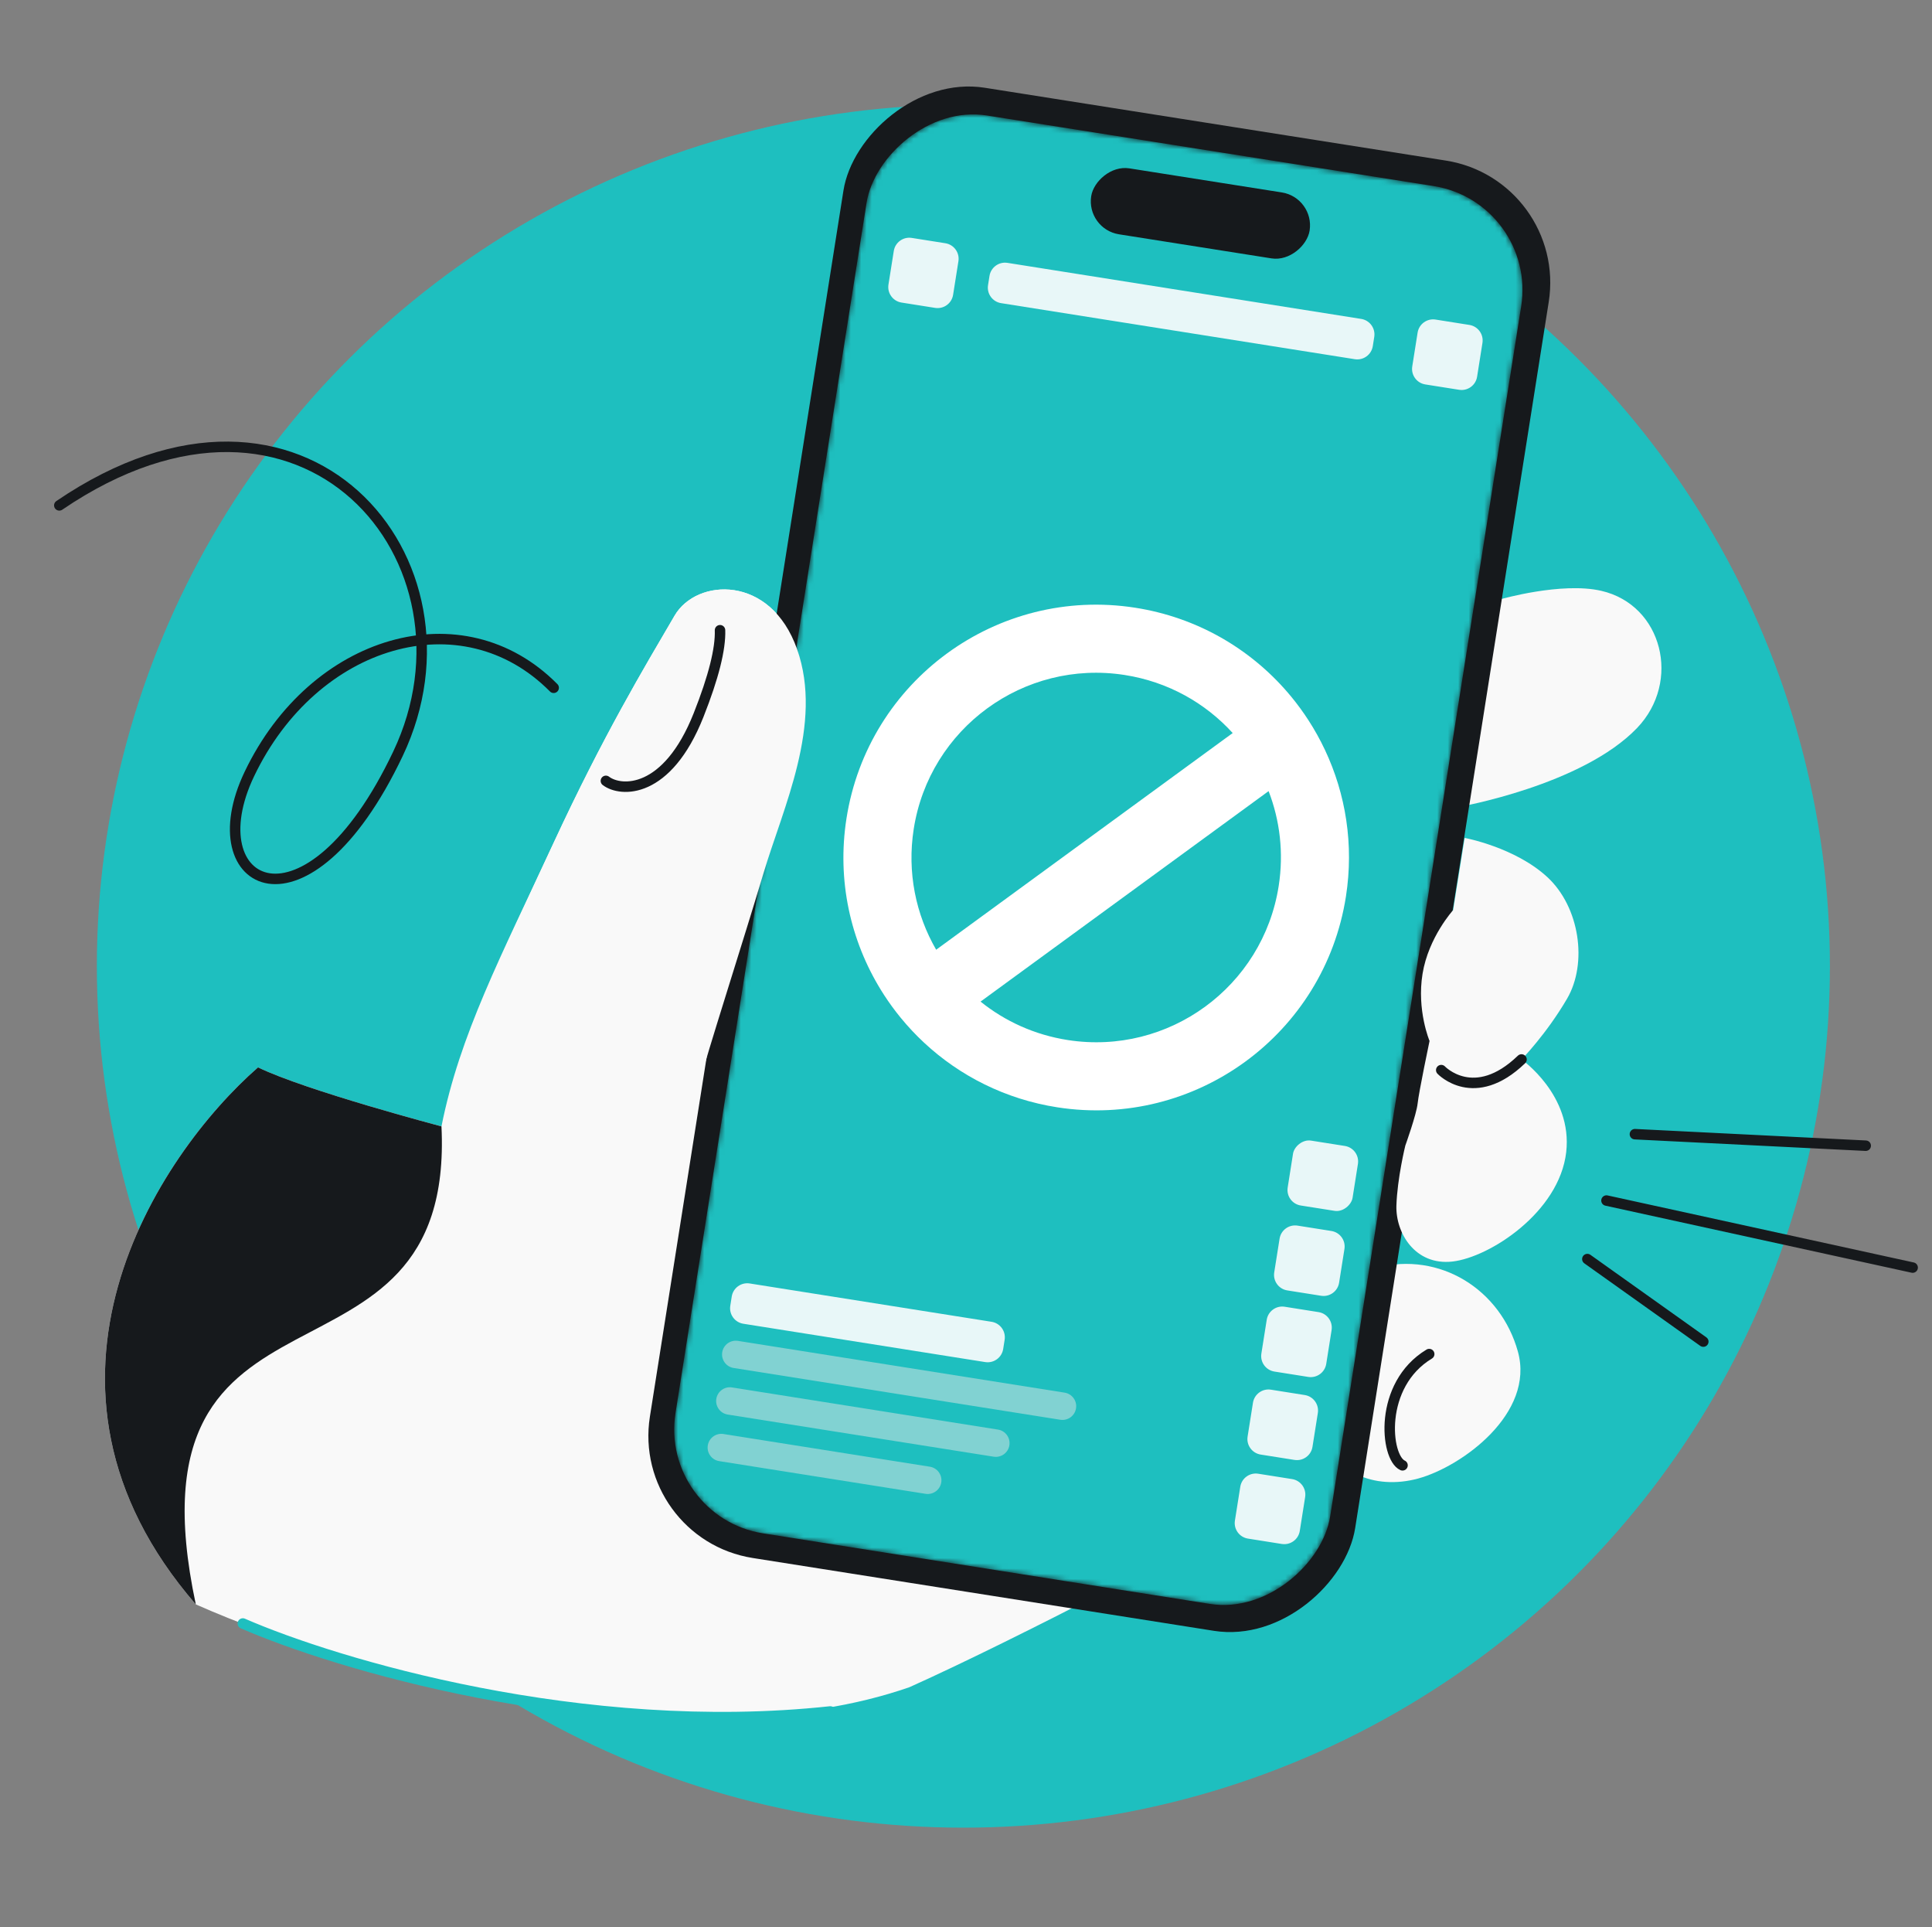 <svg width="369" height="368" viewBox="0 0 369 368" fill="none" xmlns="http://www.w3.org/2000/svg">
<rect x="0" y="0" width="369" height="368" fill="#808080" stroke="none"/>
<g clip-path="url(#clip0_6986_2138)">
<ellipse cx="184" cy="184.5" rx="165.5" ry="164.5" fill="#1EBFBF"/>
<path d="M262.892 242.069C275.073 238.939 286.615 246.25 289.904 258.072C293.192 269.895 279.194 280.062 270.845 282.333C262.496 284.605 254.085 281.145 252.692 272.761C251.299 264.378 261.461 250.431 261.461 250.431L262.888 242.07L262.892 242.069Z" fill="#F9F9F9"/>
<path d="M278.63 154.086C278.63 154.086 302.17 149.973 312.674 139.011C321.156 130.162 317.536 115.533 305.859 112.825C298.252 111.061 286.514 114.449 286.514 114.449C286.514 114.449 284.025 128.141 283.735 130.198C283.579 131.304 282.65 130.986 282.65 130.986L278.628 154.082L278.63 154.086Z" fill="#F9F9F9"/>
<path d="M272.97 258.564C263.203 264.462 264.591 278.33 267.873 279.809" stroke="#16191C" stroke-width="2" stroke-miterlimit="10" stroke-linecap="round"/>
<path d="M231.443 293.233C231.443 293.233 231.441 293.234 231.437 293.236C230.466 293.064 161.138 280.752 146.178 278.36C131.113 275.95 126.6 266.53 127.56 257.106C128.519 247.682 137.497 201.635 137.497 201.635C137.497 201.635 135.633 199.699 136.568 195.193C137.196 192.17 142.072 179.334 145.81 166.783C149.549 154.233 157.285 138.284 152.238 123.966C147.191 109.648 133.045 110.377 128.856 117.538C122.901 127.72 115.26 140.425 105.804 160.801C95.629 182.731 87.801 197.596 84.317 215.089C84.317 215.089 58.423 208.265 49.281 203.82C30.166 220.526 1.027 264.424 37.396 306.363C68.911 320.328 131.899 336.779 173.725 322.163C194.978 312.628 230.898 293.523 231.437 293.236C231.444 293.237 231.447 293.238 231.447 293.238L231.443 293.233Z" fill="#F9F9F9"/>
<path d="M46.381 310.012C64.073 317.738 111.283 331.915 158.582 326.808" stroke="#1EBFBF" stroke-width="2" stroke-linecap="round"/>
<path d="M37.397 306.362C1.028 264.423 30.167 220.525 49.282 203.819C58.424 208.264 84.318 215.088 84.318 215.088C86.962 270.066 22.926 238.393 37.397 306.362Z" fill="#16191C"/>
<rect width="136.341" height="284.155" rx="23.598" transform="matrix(-0.988 -0.156 -0.156 0.988 299.479 34.346)" fill="#16191C"/>
<mask id="mask0_6986_2138" style="mask-type:alpha" maskUnits="userSpaceOnUse" x="128" y="21" width="163" height="286">
<rect width="126.554" height="274.031" rx="20.076" transform="matrix(-0.988 -0.156 -0.156 0.988 293.669 38.662)" fill="#4580FF"/>
</mask>
<g mask="url(#mask0_6986_2138)">
<rect width="126.554" height="274.031" rx="20.076" transform="matrix(-0.988 -0.156 -0.156 0.988 293.669 38.662)" fill="#1EBFBF"/>
<rect width="12.545" height="12.543" rx="3" transform="matrix(-0.988 -0.156 -0.156 0.988 259.823 219.291)" fill="#E8F7F8"/>
<path d="M256.781 238.493C257.04 236.856 255.924 235.32 254.287 235.06L247.823 234.036C246.187 233.777 244.65 234.893 244.391 236.53L243.369 242.975C243.11 244.612 244.227 246.149 245.863 246.408L252.327 247.432C253.964 247.691 255.5 246.575 255.76 244.938L256.781 238.493Z" fill="#E8F7F8"/>
<path d="M254.326 253.984C254.586 252.347 253.469 250.81 251.833 250.551L245.369 249.527C243.732 249.268 242.195 250.384 241.936 252.021L240.914 258.471C240.655 260.108 241.771 261.645 243.408 261.904L249.872 262.928C251.508 263.187 253.045 262.071 253.304 260.434L254.326 253.984Z" fill="#E8F7F8"/>
<path d="M251.699 269.821C251.958 268.184 250.841 266.647 249.205 266.388L242.741 265.364C241.104 265.105 239.568 266.221 239.308 267.858L238.284 274.32C238.025 275.957 239.142 277.493 240.778 277.753L247.242 278.777C248.879 279.036 250.415 277.92 250.675 276.283L251.699 269.821Z" fill="#E8F7F8"/>
<path d="M249.275 285.869C249.534 284.232 248.418 282.695 246.782 282.436L240.317 281.412C238.681 281.153 237.144 282.269 236.885 283.906L235.861 290.368C235.602 292.004 236.718 293.541 238.355 293.801L244.819 294.825C246.455 295.084 247.992 293.967 248.251 292.331L249.275 285.869Z" fill="#E8F7F8"/>
<path d="M183.053 49.88C183.313 48.244 182.196 46.707 180.56 46.448L174.14 45.431C172.503 45.172 170.967 46.288 170.707 47.925L169.69 54.343C169.431 55.979 170.548 57.516 172.184 57.775L178.604 58.792C180.24 59.052 181.777 57.935 182.036 56.299L183.053 49.88Z" fill="#E8F7F8"/>
<path d="M283.139 65.479C283.399 63.843 282.282 62.306 280.646 62.047L274.186 61.023C272.55 60.764 271.013 61.88 270.754 63.517L269.731 69.976C269.471 71.613 270.588 73.15 272.224 73.409L278.684 74.432C280.32 74.691 281.857 73.575 282.116 71.939L283.139 65.479Z" fill="#E8F7F8"/>
<path d="M262.474 64.331C262.734 62.694 261.617 61.157 259.981 60.898L192.421 50.194C190.784 49.935 189.247 51.052 188.988 52.688L188.708 54.455C188.449 56.091 189.565 57.628 191.202 57.887L258.762 68.591C260.398 68.85 261.935 67.734 262.195 66.097L262.474 64.331Z" fill="#E8F7F8"/>
<path d="M191.88 255.833C192.14 254.196 191.023 252.66 189.387 252.4L143.191 245.082C141.555 244.822 140.018 245.939 139.759 247.575L139.479 249.342C139.219 250.978 140.336 252.515 141.972 252.774L188.168 260.093C189.804 260.352 191.341 259.236 191.601 257.599L191.88 255.833Z" fill="#E8F7F8"/>
<path d="M205.514 268.928C205.74 267.499 204.765 266.156 203.336 265.929L140.938 256.044C139.508 255.817 138.166 256.793 137.939 258.222C137.713 259.652 138.688 260.994 140.118 261.221L202.515 271.107C203.945 271.333 205.287 270.358 205.514 268.928Z" fill="#81D2D2"/>
<path d="M192.786 275.983C193.012 274.553 192.037 273.211 190.607 272.984L139.811 264.936C138.381 264.71 137.039 265.685 136.812 267.115C136.586 268.544 137.561 269.887 138.991 270.114L189.787 278.161C191.217 278.388 192.559 277.412 192.786 275.983Z" fill="#81D2D2"/>
<path d="M179.775 283.072C180.002 281.642 179.026 280.3 177.597 280.073L138.183 273.829C136.753 273.602 135.41 274.578 135.184 276.007C134.957 277.437 135.933 278.78 137.362 279.006L176.777 285.25C178.206 285.477 179.549 284.502 179.775 283.072Z" fill="#81D2D2"/>
<rect width="42.22" height="12.745" rx="6.373" transform="matrix(-0.988 -0.156 -0.156 0.988 251.122 37.74)" fill="#16191C"/>
<path fill-rule="evenodd" clip-rule="evenodd" d="M168.862 190.009C169.838 191.513 170.896 192.961 172.032 194.348C173.415 196.036 174.912 197.632 176.515 199.123C183.331 205.464 192.05 209.905 201.942 211.445C228.286 215.546 252.967 197.515 257.068 171.171C258.608 161.279 257.028 151.622 253.059 143.201C252.126 141.221 251.061 139.31 249.873 137.479C248.898 135.976 247.839 134.527 246.704 133.141C246.465 132.849 246.223 132.561 245.978 132.275C238.753 123.863 228.61 117.883 216.794 116.044C190.45 111.942 165.769 129.974 161.667 156.318C159.828 168.134 162.44 179.615 168.259 189.055C168.456 189.375 168.658 189.694 168.862 190.009ZM235.437 139.976C230.205 134.227 223.063 130.176 214.794 128.889C195.544 125.892 177.509 139.068 174.512 158.318C173.225 166.587 174.913 174.622 178.8 181.354L235.437 139.976ZM242.295 151.066L187.279 191.259C191.935 195.006 197.603 197.613 203.941 198.6C223.191 201.597 241.226 188.421 244.223 169.171C245.21 162.832 244.45 156.641 242.295 151.066Z" fill="white"/>
</g>
<path d="M290.6 202.308C290.6 202.308 300.394 209.122 299.134 220.023C297.809 231.47 284.529 240.086 277.412 240.893C270.294 241.7 266.544 235.45 266.705 230.229C266.866 225.009 268.403 218.766 268.403 218.766C268.403 218.766 270.546 212.797 270.76 210.702C270.973 208.608 273.033 198.771 273.033 198.771C273.033 198.771 270.563 192.915 271.698 185.942C272.833 178.969 277.538 173.792 277.538 173.792L279.737 160.002C279.737 160.002 289.342 161.773 295.527 167.482C301.713 173.19 303.265 183.923 299.294 190.714C295.323 197.504 290.602 202.309 290.602 202.309L290.6 202.308Z" fill="#F9F9F9"/>
<path d="M290.599 202.307C281.568 211.012 275.267 204.34 275.267 204.34" stroke="#16191C" stroke-width="2" stroke-miterlimit="10" stroke-linecap="round"/>
<path d="M105.805 160.801C95.63 182.731 88.564 197.202 85.08 214.695L133.878 205.88C134.507 202.857 142.072 179.334 145.811 166.783C149.55 154.233 157.285 138.284 152.239 123.966C147.192 109.648 133.046 110.377 128.856 117.538C122.902 127.72 115.261 140.425 105.805 160.801Z" fill="#F9F9F9"/>
<path d="M137.52 120.342C137.634 123.897 136.313 129.254 133.422 136.551C127.418 151.699 118.572 151.285 115.72 149.108" stroke="#16191C" stroke-width="2" stroke-miterlimit="10" stroke-linecap="round"/>
<path d="M312.258 216.576L356.341 218.776M306.827 229.249L365.304 242.051M325.322 256.186L303.174 240.422" stroke="#16191C" stroke-width="2" stroke-linecap="round"/>
<path d="M11.326 96.505C58.106 64.676 93.457 107.204 76.015 143.923C58.574 180.641 37.285 169.439 47.625 147.807C59.906 122.112 88.35 113.764 105.749 131.336" stroke="#16191C" stroke-width="2" stroke-linecap="round"/>
</g>
<defs>
<clipPath id="clip0_6986_2138">
<rect width="368" height="368" fill="white" transform="translate(0.5)"/>
</clipPath>
</defs>
</svg>

